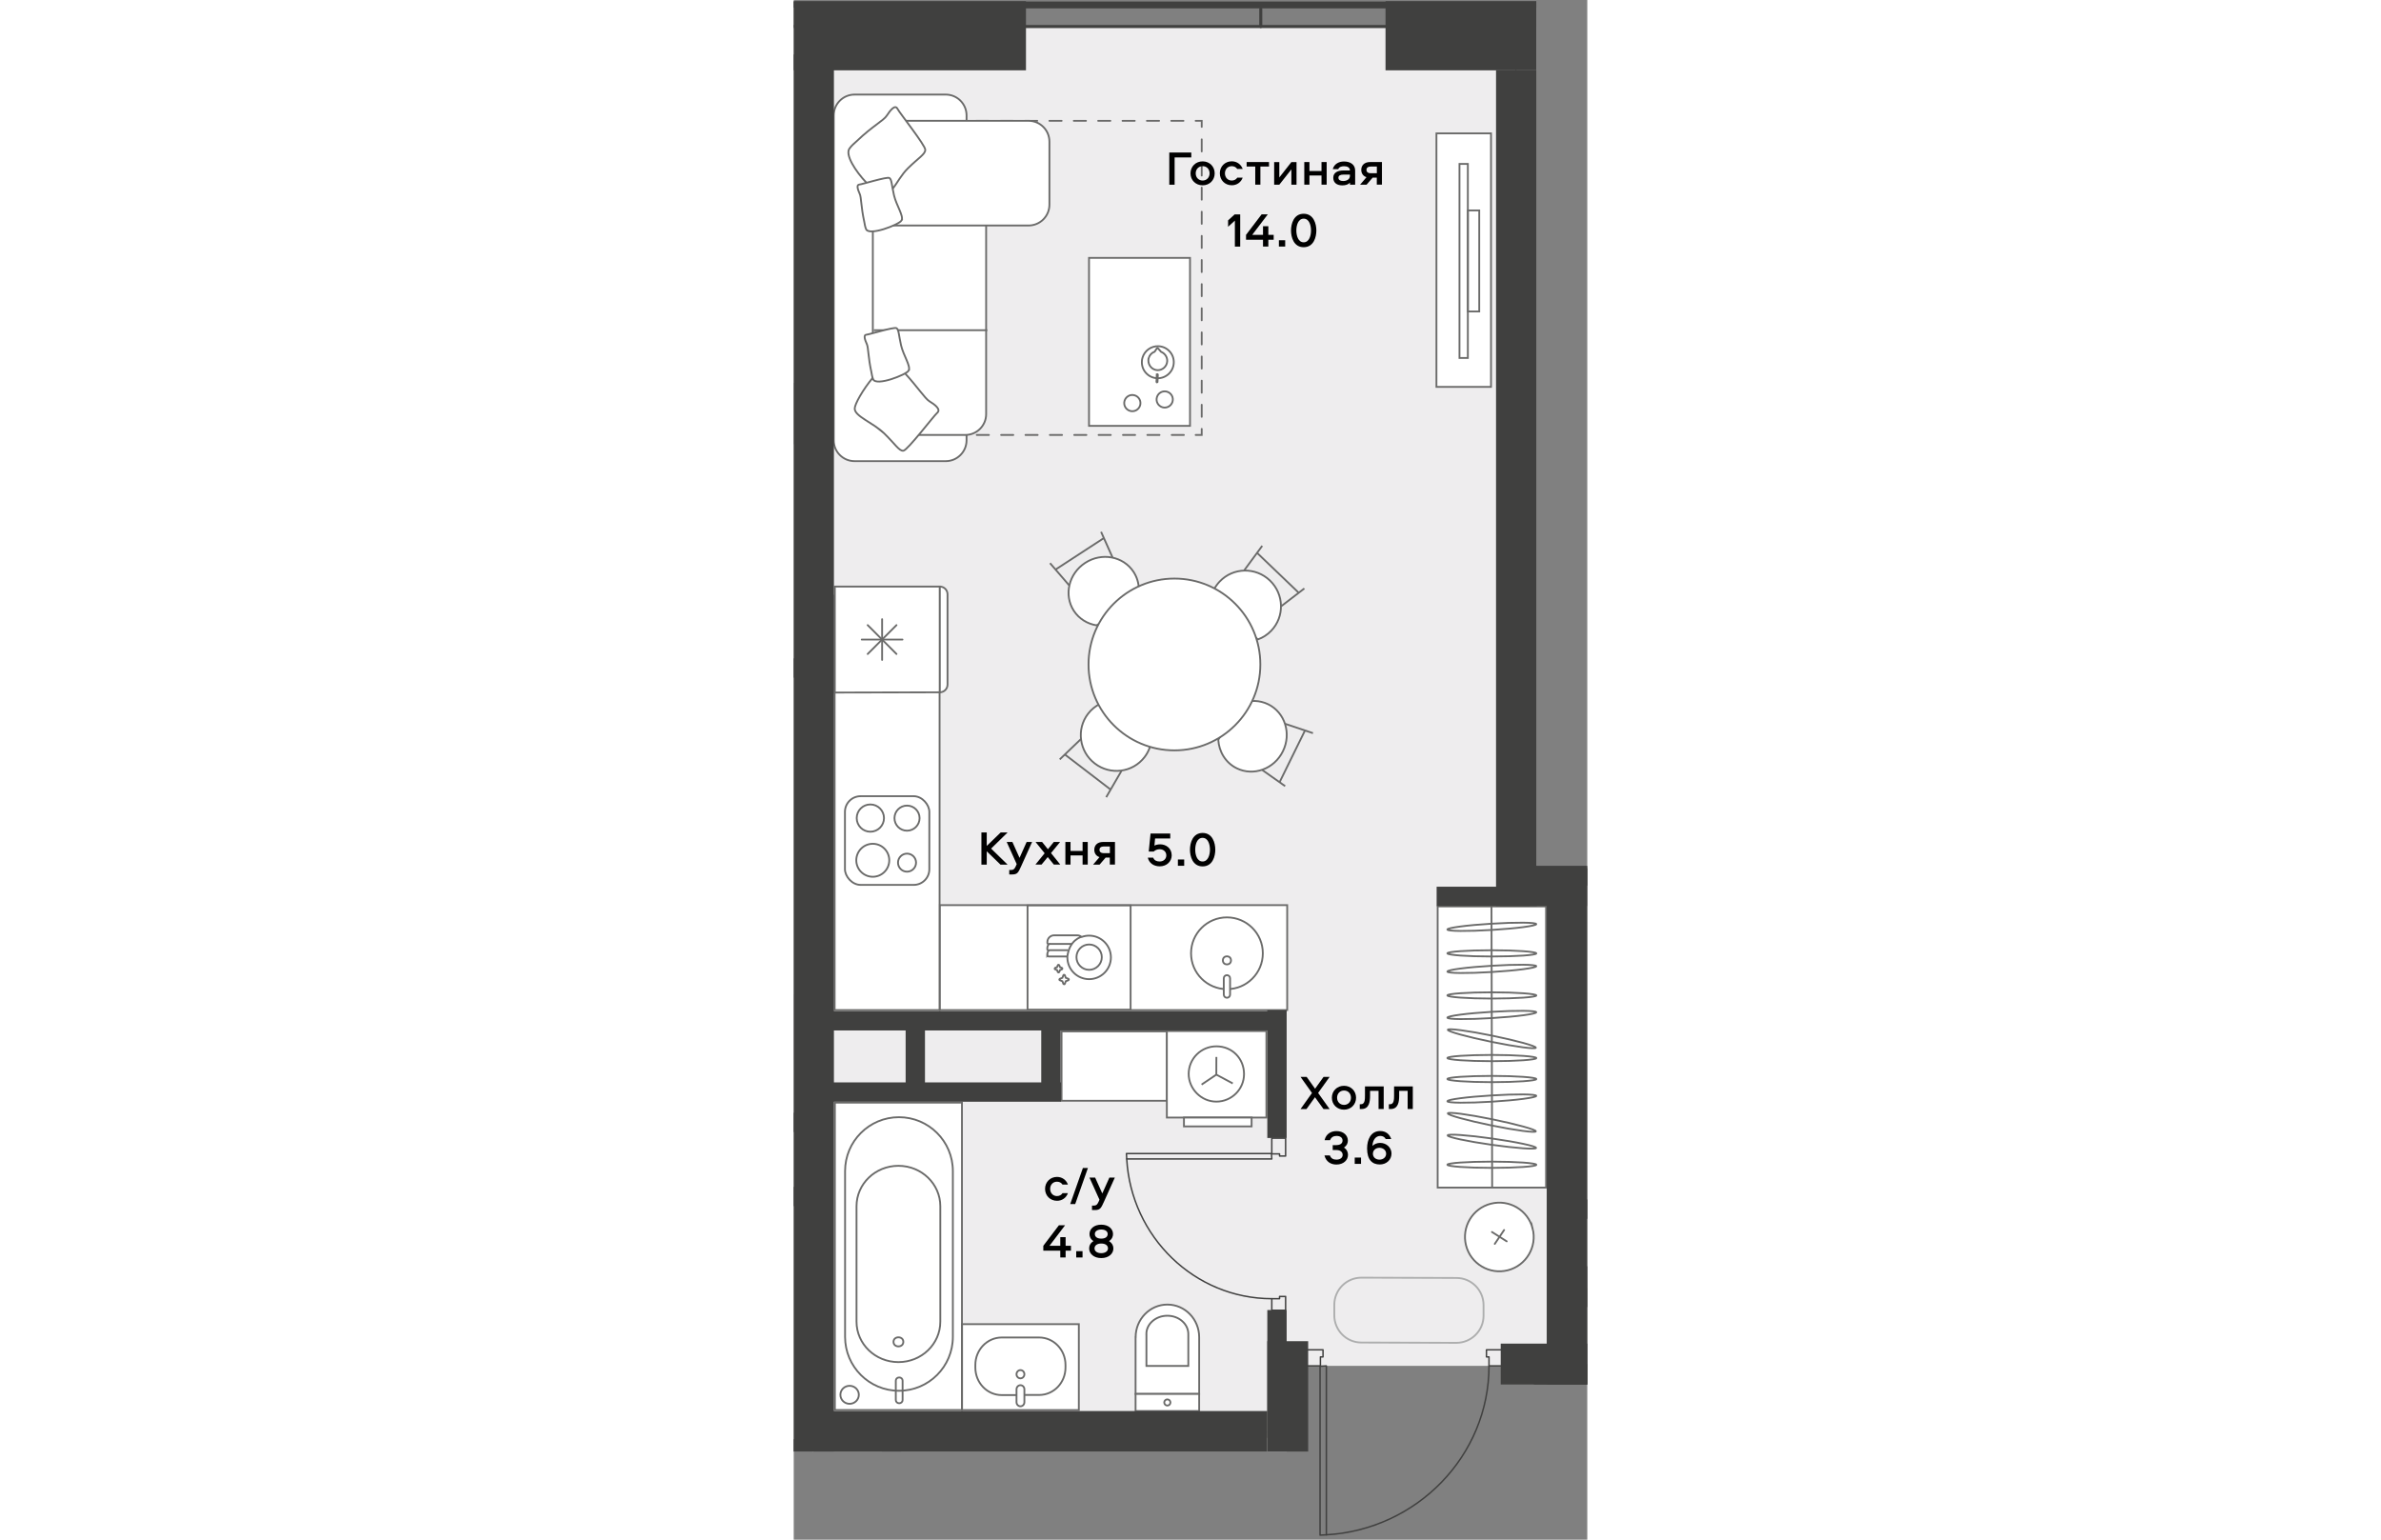 <?xml version="1.0" encoding="UTF-8"?><svg id="_Слой_1" xmlns="http://www.w3.org/2000/svg" xmlns:xlink="http://www.w3.org/1999/xlink" viewBox="0 0 130.9 253.98" width="883" height="571"><rect x="0" y="0" width="130.9" height="253.98" fill="#808080" stroke="none"/><defs><clipPath id="clippath-1"><polygon points="0 0 0 239.44 85.63 239.44 85.63 253.98 130.9 253.98 130.9 142.84 122.49 142.84 122.49 0 0 0" fill="none"/></clipPath><clipPath id="clippath-2"><polygon points="0 0 0 239.44 85.63 239.44 85.63 253.98 130.9 253.98 130.9 142.84 122.49 142.84 122.49 0 0 0" fill="none"/></clipPath><clipPath id="clippath-3"><polygon points="0 0 0 239.44 85.63 239.44 85.63 253.98 130.9 253.98 130.9 142.84 122.49 142.84 122.49 0 0 0" fill="none"/></clipPath><clipPath id="clippath-4"><polygon points="0 0 0 239.44 85.63 239.44 85.63 253.98 130.9 253.98 130.9 142.84 122.49 142.84 122.49 0 0 0" fill="none"/></clipPath><clipPath id="clippath-5"><polygon points="0 0 0 239.44 85.63 239.44 85.63 253.98 130.9 253.98 130.9 142.84 122.49 142.84 122.49 0 0 0" fill="none"/></clipPath><clipPath id="clippath-6"><polygon points="0 0 0 239.44 85.63 239.44 85.63 253.98 130.9 253.98 130.9 142.84 122.49 142.84 122.49 0 0 0" fill="none"/></clipPath><clipPath id="clippath-8"><polygon points="0 0 0 239.44 85.63 239.44 85.63 253.98 130.9 253.98 130.9 142.84 122.49 142.84 122.49 0 0 0" fill="none"/></clipPath><clipPath id="clippath-9"><polygon points="0 0 0 239.44 85.63 239.44 85.63 253.98 130.9 253.98 130.9 142.84 122.49 142.84 122.49 0 0 0" fill="none"/></clipPath><clipPath id="clippath-11"><polygon points="0 0 0 239.44 85.63 239.44 85.63 253.98 130.9 253.98 130.9 142.84 122.49 142.84 122.49 0 0 0" fill="none"/></clipPath><clipPath id="clippath-13"><polygon points="0 0 0 239.44 85.63 239.44 85.63 253.98 130.9 253.98 130.9 142.84 122.49 142.84 122.49 0 0 0" fill="none"/></clipPath><clipPath id="clippath-14"><polygon points="0 0 0 239.44 85.63 239.44 85.63 253.98 130.9 253.98 130.9 142.84 122.49 142.84 122.49 0 0 0" fill="none"/></clipPath><clipPath id="clippath-15"><polygon points="0 0 0 239.44 85.63 239.44 85.63 253.98 130.9 253.98 130.9 142.84 122.49 142.84 122.49 0 0 0" fill="none"/></clipPath><clipPath id="clippath-16"><polygon points="0 0 0 239.44 85.63 239.44 85.63 253.98 130.9 253.98 130.9 142.84 122.49 142.84 122.49 0 0 0" fill="none"/></clipPath><clipPath id="clippath-18"><polygon points="0 0 0 239.44 85.63 239.44 85.63 253.98 130.9 253.98 130.9 142.84 122.49 142.84 122.49 0 0 0" fill="none"/></clipPath></defs><polygon points="0 4.38 0 239.44 81.31 239.44 81.31 236.24 3.26 236.24 3.26 4.38 0 4.38" fill="#eeedee"/><polygon points="119.22 4.38 119.22 147.48 127.15 147.48 127.15 212.52 130.9 212.52 130.9 142.84 122.48 142.84 122.48 4.38 119.22 4.38" fill="#eeedee"/><polygon points="3.63 4.38 3.63 236.24 81.54 236.24 81.54 225.31 127.92 225.31 127.92 146.09 119.04 146.09 119.04 4.38 3.63 4.38" fill="#eeedee"/><polyline points="19.14 70.75 19.14 71.75 20.14 71.75" fill="none" stroke="#6a6a69" stroke-linecap="round" stroke-miterlimit="22.93" stroke-width=".3"/><line x1="22.15" y1="71.75" x2="65.29" y2="71.75" fill="none" stroke="#6a6a69" stroke-dasharray="2.01 2.01" stroke-linecap="round" stroke-miterlimit="22.93" stroke-width=".3"/><polyline points="66.3 71.75 67.3 71.75 67.3 70.75" fill="none" stroke="#6a6a69" stroke-linecap="round" stroke-miterlimit="22.93" stroke-width=".3"/><line x1="67.3" y1="68.76" x2="67.3" y2="21.92" fill="none" stroke="#6a6a69" stroke-dasharray="1.99 1.99" stroke-linecap="round" stroke-miterlimit="22.93" stroke-width=".3"/><polyline points="67.3 20.93 67.3 19.93 66.3 19.93" fill="none" stroke="#6a6a69" stroke-linecap="round" stroke-miterlimit="22.93" stroke-width=".3"/><line x1="64.29" y1="19.93" x2="21.15" y2="19.93" fill="none" stroke="#6a6a69" stroke-dasharray="2.01 2.01" stroke-linecap="round" stroke-miterlimit="22.93" stroke-width=".3"/><polyline points="20.14 19.93 19.14 19.93 19.14 20.93" fill="none" stroke="#6a6a69" stroke-linecap="round" stroke-miterlimit="22.93" stroke-width=".3"/><line x1="19.14" y1="22.92" x2="19.14" y2="69.75" fill="none" stroke="#6a6a69" stroke-dasharray="1.99 1.99" stroke-linecap="round" stroke-miterlimit="22.93" stroke-width=".3"/><path d="M52.6,91.98l-1.9-4.25,1.9,4.25Z" fill="#fff"/><line x1="50.7" y1="87.73" x2="52.6" y2="91.98" fill="none" stroke="#6a6a69" stroke-miterlimit="22.93" stroke-width=".3"/><path d="M45.42,96.54l-3.14-3.64,3.14,3.64Z" fill="#fff"/><line x1="45.42" y1="96.54" x2="42.28" y2="92.9" fill="none" stroke="#6a6a69" stroke-miterlimit="22.93" stroke-width=".3"/><path d="M43.22,93.93l7.91-5.15-7.91,5.15Z" fill="#fff"/><line x1="51.13" y1="88.78" x2="43.22" y2="93.93" fill="none" stroke="#6a6a69" stroke-miterlimit="22.93" stroke-width=".3"/><path d="M80.39,100.02l3.83-2.95-3.83,2.95Z" fill="#fff"/><line x1="84.23" y1="97.07" x2="80.39" y2="100.02" fill="none" stroke="#6a6a69" stroke-miterlimit="22.93" stroke-width=".3"/><path d="M74.32,94.07l2.96-4.03-2.96,4.03Z" fill="#fff"/><line x1="74.32" y1="94.07" x2="77.28" y2="90.04" fill="none" stroke="#6a6a69" stroke-miterlimit="22.93" stroke-width=".3"/><path d="M83.28,97.76l-6.82-6.53,6.82,6.53Z" fill="#fff"/><line x1="83.28" y1="97.76" x2="76.46" y2="91.23" fill="none" stroke="#6a6a69" stroke-miterlimit="22.93" stroke-width=".3"/><g clip-path="url(#clippath-1)"><path d="M76.56,105.48c.81-.29,1.57-.77,2.2-1.43,2.23-2.32,2.14-6.03-.2-8.28-2.34-2.25-6.05-2.19-8.28.14-.72.75-1.19,1.64-1.43,2.58l7.71,6.99Z" fill="#fff"/><path d="M76.56,105.48c.81-.29,1.57-.77,2.2-1.43,2.23-2.32,2.14-6.03-.2-8.28-2.34-2.25-6.05-2.19-8.28.14-.72.75-1.19,1.64-1.43,2.58l7.71,6.99Z" fill="none" stroke="#6a6a69" stroke-miterlimit="22.93" stroke-width=".3"/><path d="M49.93,103.15l6.34-3.21c.91-1.76.91-3.88-.21-5.6-1.69-2.59-5.26-3.26-7.98-1.49-2.72,1.77-3.56,5.3-1.88,7.9.87,1.33,2.23,2.15,3.72,2.4" fill="#fff"/><path d="M49.93,103.15l6.34-3.21c.91-1.76.91-3.88-.21-5.6-1.69-2.59-5.26-3.26-7.98-1.49-2.72,1.77-3.56,5.3-1.88,7.9.87,1.33,2.23,2.15,3.72,2.4Z" fill="none" stroke="#6a6a69" stroke-miterlimit="22.93" stroke-width=".3"/><line x1="81.06" y1="129.68" x2="77.26" y2="127" fill="#fff"/><line x1="81.06" y1="129.68" x2="77.26" y2="127" fill="none" stroke="#6a6a69" stroke-miterlimit="22.93" stroke-width=".3"/><line x1="81.09" y1="119.41" x2="85.65" y2="120.94" fill="#fff"/><line x1="81.09" y1="119.41" x2="85.65" y2="120.94" fill="none" stroke="#6a6a69" stroke-miterlimit="22.93" stroke-width=".3"/><line x1="80.16" y1="129" x2="84.32" y2="120.53" fill="#fff"/><line x1="80.16" y1="129" x2="84.32" y2="120.53" fill="none" stroke="#6a6a69" stroke-miterlimit="22.93" stroke-width=".3"/><line x1="43.88" y1="125.27" x2="47.37" y2="121.92" fill="#fff"/><line x1="43.88" y1="125.27" x2="47.37" y2="121.92" fill="none" stroke="#6a6a69" stroke-miterlimit="22.93" stroke-width=".3"/><line x1="54.06" y1="127.17" x2="51.55" y2="131.5" fill="#fff"/><line x1="54.06" y1="127.17" x2="51.55" y2="131.5" fill="none" stroke="#6a6a69" stroke-miterlimit="22.93" stroke-width=".3"/><line x1="44.75" y1="124.48" x2="52.24" y2="130.22" fill="#fff"/><line x1="44.75" y1="124.48" x2="52.24" y2="130.22" fill="none" stroke="#6a6a69" stroke-miterlimit="22.93" stroke-width=".3"/><path d="M50.58,116.08c-.77.38-1.47.93-2.03,1.66-1.96,2.55-1.46,6.23,1.11,8.2,2.57,1.98,6.25,1.51,8.21-1.05.63-.82,1-1.76,1.14-2.72l-8.43-6.1Z" fill="#fff"/><path d="M50.58,116.08c-.77.38-1.47.93-2.03,1.66-1.96,2.55-1.46,6.23,1.11,8.2,2.57,1.98,6.25,1.51,8.21-1.05.63-.82,1-1.76,1.14-2.72l-8.43-6.1Z" fill="none" stroke="#6a6a69" stroke-miterlimit="22.93" stroke-width=".3"/><path d="M73.84,116.03l-3.81,6c.12,1.97,1.21,3.8,3.04,4.7,2.77,1.37,6.19.12,7.62-2.8,1.44-2.91.35-6.38-2.42-7.75-1.43-.7-3.02-.71-4.43-.16" fill="#fff"/><path d="M73.84,116.03l-3.81,6c.12,1.97,1.21,3.8,3.04,4.7,2.77,1.37,6.19.12,7.62-2.8,1.44-2.91.35-6.38-2.42-7.75-1.43-.7-3.02-.71-4.43-.16Z" fill="none" stroke="#6a6a69" stroke-miterlimit="22.93" stroke-width=".3"/><path d="M76.97,109.61c0,7.83-6.35,14.17-14.17,14.17s-14.17-6.35-14.17-14.17,6.35-14.17,14.17-14.17,14.17,6.35,14.17,14.17" fill="#fff"/><circle cx="62.8" cy="109.61" r="14.17" fill="none" stroke="#6a6a69" stroke-miterlimit="22.93" stroke-width=".3"/><path d="M6.6,19.04v53.59c0,1.9,1.54,3.44,3.44,3.44h15.03c1.9,0,3.44-1.54,3.44-3.44V19.04c0-1.9-1.54-3.44-3.44-3.44h-15.03c-1.9,0-3.44,1.54-3.44,3.44" fill="#fff"/><path d="M10.04,15.6h15.03c1.9,0,3.44,1.54,3.44,3.44v53.59c0,1.9-1.54,3.44-3.44,3.44h-15.03c-1.9,0-3.44-1.54-3.44-3.44V19.04c0-1.9,1.54-3.44,3.44-3.44Z" fill="none" stroke="#6a6a69" stroke-miterlimit="22.93" stroke-width=".3"/><path d="M13.05,23.36v44.94c0,1.9,1.54,3.44,3.44,3.44h11.81c1.9,0,3.44-1.54,3.44-3.44V23.36c0-1.9-1.54-3.44-3.44-3.44h-11.81c-1.9,0-3.44,1.54-3.44,3.44" fill="#fff"/><path d="M16.49,19.93h11.81c1.9,0,3.44,1.54,3.44,3.44v44.94c0,1.9-1.54,3.44-3.44,3.44h-11.81c-1.9,0-3.44-1.54-3.44-3.44V23.37c0-1.9,1.54-3.44,3.44-3.44Z" fill="none" stroke="#6a6a69" stroke-miterlimit="22.93" stroke-width=".3"/><path d="M13.05,23.36v10.4c0,1.9,1.54,3.44,3.44,3.44h22.25c1.9,0,3.44-1.54,3.44-3.44v-10.4c0-1.9-1.54-3.44-3.44-3.44h-22.25c-1.9,0-3.44,1.54-3.44,3.44" fill="#fff"/><path d="M16.49,19.93h22.25c1.9,0,3.44,1.54,3.44,3.44v10.39c0,1.9-1.54,3.44-3.44,3.44h-22.25c-1.9,0-3.44-1.54-3.44-3.44v-10.4c0-1.9,1.54-3.44,3.44-3.44Z" fill="none" stroke="#6a6a69" stroke-miterlimit="22.93" stroke-width=".3"/><polygon points="31.93 54.47 31.93 54.47 13.21 54.47 31.93 54.47" fill="none" stroke="#6a6a69" stroke-miterlimit="22.93" stroke-width=".3"/><path d="M13.06,62.29c-1.66,1.99-3,4.37-3,5.11,0,1.29,3.03,2.32,4.84,4.07,1.81,1.75,2.5,2.97,3.19,2.88.7-.09,5.04-5.79,5.57-6.24.69-.59-.4-1.38-1.28-1.92-.72-.44-2.05-2.47-4.02-4.6" fill="#fff"/><path d="M13.06,62.29c-1.66,1.99-3,4.37-3,5.11,0,1.29,3.03,2.32,4.84,4.07,1.81,1.75,2.5,2.97,3.19,2.88.7-.09,5.04-5.79,5.57-6.24.69-.59-.4-1.38-1.28-1.92-.72-.44-2.05-2.47-4.02-4.6" fill="none" stroke="#6a6a69" stroke-miterlimit="22.93" stroke-width=".3"/><path d="M16.32,31.13c.81-1.01,1.4-2.27,2.53-3.38,1.72-1.7,2.84-2.28,2.85-3.04.01-.75-4.26-6.11-4.57-6.74-.41-.82-1.22.25-1.79,1.12-.53.81-2.35,1.71-4.9,4.15-.43.41-.86.72-1.25,1.27-.72,1.02.93,3.65,2.81,5.64" fill="#fff"/><path d="M16.32,31.13c.81-1.01,1.4-2.27,2.53-3.38,1.72-1.7,2.84-2.28,2.85-3.04.01-.75-4.26-6.11-4.57-6.74-.41-.82-1.22.25-1.79,1.12-.53.81-2.35,1.71-4.9,4.15-.43.41-.86.72-1.25,1.27-.72,1.02.93,3.65,2.81,5.64" fill="none" stroke="#6a6a69" stroke-miterlimit="22.93" stroke-width=".3"/><path d="M18.95,61.14c.42-.69-.85-2.48-1.24-4.16-.39-1.68-.36-2.61-.76-2.85-.4-.23-4.52,1.06-4.95,1.08-.56.03-.23.9.06,1.55.27.6.2,2.1.74,4.57.09.42.12.8.3,1.23.49,1.2,5.44-.73,5.86-1.42" fill="#fff"/><path d="M18.95,61.14c.42-.69-.85-2.48-1.24-4.16-.39-1.68-.36-2.61-.76-2.85-.4-.23-4.52,1.06-4.95,1.08-.56.03-.23.9.06,1.55.27.6.2,2.1.74,4.57.09.42.12.8.3,1.23.49,1.2,5.44-.73,5.86-1.42Z" fill="none" stroke="#6a6a69" stroke-miterlimit="22.93" stroke-width=".3"/><path d="M17.78,36.37c.42-.69-.85-2.48-1.24-4.16-.39-1.68-.36-2.61-.76-2.85s-4.52,1.06-4.95,1.08c-.55.03-.23.9.06,1.55.27.6.2,2.1.74,4.57.09.42.12.8.3,1.23.49,1.2,5.44-.73,5.86-1.42" fill="#fff"/><path d="M17.78,36.37c.42-.69-.85-2.48-1.24-4.16-.39-1.68-.36-2.61-.76-2.85s-4.52,1.06-4.95,1.08c-.55.03-.23.9.06,1.55.27.6.2,2.1.74,4.57.09.42.12.8.3,1.23.49,1.2,5.44-.73,5.86-1.42Z" fill="none" stroke="#6a6a69" stroke-miterlimit="22.93" stroke-width=".3"/></g><rect x="48.71" y="42.54" width="16.65" height="27.71" fill="#fff"/><rect x="48.71" y="42.54" width="16.66" height="27.71" fill="none" stroke="#6a6a69" stroke-miterlimit="22.93" stroke-width=".3"/><g clip-path="url(#clippath-2)"><path d="M59.91,65.52c.21-.71.95-1.12,1.66-.91.71.21,1.12.95.91,1.66-.21.71-.95,1.12-1.66.91-.71-.21-1.12-.95-.91-1.66Z" fill="none" stroke="#6a6a69" stroke-miterlimit="22.93" stroke-width=".3"/><path d="M54.57,66.12c.21-.71.95-1.12,1.66-.91.71.21,1.12.95.91,1.66-.21.71-.95,1.12-1.66.91-.71-.21-1.12-.95-.91-1.66Z" fill="none" stroke="#6a6a69" stroke-miterlimit="22.93" stroke-width=".3"/><path d="M57.53,59.01c.33-1.14,1.41-1.95,2.64-1.9.7.03,1.35.33,1.83.85.48.52.72,1.19.69,1.9-.06,1.45-1.29,2.59-2.74,2.53-.7-.03-1.35-.33-1.83-.85-.48-.52-.72-1.19-.69-1.9,0-.22.04-.43.1-.63Z" fill="none" stroke="#6a6a69" stroke-miterlimit="22.93" stroke-width=".3"/><path d="M58.56,59.04c.14-.47.5-.85.98-1.03l.39-.59s.03-.03.06-.03c.02,0,.05,0,.06.03l.55.62c.62.24,1.04.87,1.01,1.53-.04.86-.77,1.53-1.63,1.49-.85-.04-1.51-.78-1.48-1.66,0-.12.03-.24.06-.36ZM60.56,58.09h0s0,0,0,0Z" fill="none" stroke="#6a6a69" stroke-miterlimit="22.93" stroke-width=".3"/></g><path d="M59.98,61.79l-.05,1.21.05-1.21Z" fill="none" stroke="#6a6a69" stroke-miterlimit="22.93" stroke-width=".3"/><g clip-path="url(#clippath-3)"><path d="M59.9,61.77s.04-.06.08-.06c.05,0,.08.04.08.09l-.05,1.21s-.04.08-.09.08c-.05,0-.08-.04-.08-.09l.05-1.21s0-.01,0-.02Z" fill="none" stroke="#6a6a69" stroke-miterlimit="22.93" stroke-width=".3"/></g><rect x="61.55" y="170.08" width="16.42" height="14.27" fill="#fff"/><rect x="61.55" y="170.08" width="16.42" height="14.27" fill="none" stroke="#6a6a69" stroke-miterlimit="22.93" stroke-width=".3"/><rect x="64.37" y="184.35" width="11.16" height="1.46" fill="#fff"/><rect x="64.37" y="184.35" width="11.16" height="1.46" fill="none" stroke="#6a6a69" stroke-miterlimit="22.93" stroke-width=".3"/><g clip-path="url(#clippath-4)"><path d="M74.28,177.17c0-2.53-1.93-4.57-4.56-4.57-2.52,0-4.57,2.03-4.57,4.55,0,2.43,2.03,4.57,4.56,4.57,2.52,0,4.57-2.03,4.57-4.55Z" fill="none" stroke="#6a6a69" stroke-miterlimit="22.93" stroke-width=".3"/></g><polyline points="72.42 178.72 69.71 177.27 67.28 178.91" fill="none" stroke="#6a6a69" stroke-miterlimit="22.93" stroke-width=".3"/><line x1="69.72" y1="174.35" x2="69.71" y2="177.27" fill="none" stroke="#6a6a69" stroke-miterlimit="22.93" stroke-width=".3"/><g clip-path="url(#clippath-5)"><path d="M113.79,215.3v1.75c-.01,2.47-2.02,4.46-4.49,4.46l-15.67-.05c-2.47,0-4.46-2.02-4.46-4.49v-1.75c.01-2.47,2.02-4.47,4.49-4.46l15.67.05c2.47,0,4.46,2.02,4.46,4.49Z" fill="none" stroke="#adaeae" stroke-miterlimit="22.93" stroke-width=".3"/></g><rect x="6.79" y="181.89" width="20.96" height="50.7" fill="#fff"/><rect x="6.79" y="181.89" width="20.96" height="50.7" fill="none" stroke="#6a6a69" stroke-miterlimit="22.93" stroke-width=".3"/><g clip-path="url(#clippath-6)"><path d="M9.22,228.6c.84,0,1.52.67,1.52,1.48s-.68,1.49-1.52,1.49-1.52-.66-1.52-1.49.68-1.48,1.52-1.48Z" fill="none" stroke="#6a6a69" stroke-miterlimit="22.93" stroke-width=".3"/><path d="M17.36,184.29h0c4.91,0,8.89,3.98,8.89,8.89v27.35c0,4.91-3.98,8.89-8.89,8.89s-8.89-3.98-8.89-8.89v-27.35c0-4.91,3.98-8.89,8.89-8.89Z" fill="none" stroke="#6a6a69" stroke-miterlimit="22.93" stroke-width=".3"/><path d="M17.27,192.31h0c3.82,0,6.91,2.99,6.91,6.67v19.04c0,3.69-3.09,6.67-6.91,6.67s-6.91-2.99-6.91-6.67v-19.04c0-3.69,3.09-6.67,6.91-6.67Z" fill="none" stroke="#6a6a69" stroke-miterlimit="22.93" stroke-width=".3"/><ellipse cx="17.27" cy="221.35" rx=".81" ry=".75" fill="none" stroke="#6a6a69" stroke-miterlimit="22.93" stroke-width=".3"/><path d="M17.96,227.74v3.22c0,.29-.25.52-.56.52s-.56-.23-.56-.52v-3.22c0-.29.25-.52.56-.52s.56.23.56.52Z" fill="none" stroke="#6a6a69" stroke-miterlimit="22.93" stroke-width=".3"/><rect x="-2.95" y="164.19" width="2.82" height="10.49" fill="none" stroke="#6a6a69" stroke-miterlimit="22.93" stroke-width=".3"/><path d="M56.39,220.58v9.36h10.49v-9.36c0-2.97-2.35-5.38-5.24-5.38s-5.24,2.41-5.24,5.38" fill="#fff"/><path d="M56.39,220.58v9.36h10.49v-9.36c0-2.97-2.35-5.38-5.24-5.38s-5.24,2.41-5.24,5.38Z" fill="none" stroke="#6a6a69" stroke-miterlimit="22.93" stroke-width=".3"/><path d="M58.18,220.06v5.26h6.91v-5.26c0-1.67-1.55-3.02-3.46-3.02s-3.46,1.35-3.46,3.02Z" fill="none" stroke="#6a6a69" stroke-miterlimit="22.93" stroke-width=".3"/><rect x="56.39" y="229.94" width="10.49" height="2.82" fill="#fff"/><rect x="56.39" y="229.94" width="10.49" height="2.82" fill="none" stroke="#6a6a69" stroke-miterlimit="22.93" stroke-width=".3"/><path d="M61.12,231.35c0-.28.23-.51.51-.51s.51.23.51.51-.23.51-.51.51-.51-.23-.51-.51" fill="#fff"/><path d="M61.12,231.35c0-.28.23-.51.51-.51s.51.23.51.51-.23.51-.51.51-.51-.23-.51-.51Z" fill="none" stroke="#6a6a69" stroke-miterlimit="22.93" stroke-width=".3"/></g><rect x="44.17" y="170.14" width="17.35" height="11.44" fill="#fff"/><rect x="44.18" y="170.14" width="17.35" height="11.44" fill="none" stroke="#6a6a69" stroke-miterlimit="22.93" stroke-width=".3"/><rect x="6.76" y="98.26" width="17.31" height="68.36" fill="#fff"/><rect x="6.75" y="98.26" width="17.31" height="68.36" fill="none" stroke="#6a6a69" stroke-miterlimit="22.93" stroke-width=".3"/><rect x="24.11" y="149.31" width="57.29" height="17.31" fill="#fff"/><rect x="24.11" y="149.31" width="57.29" height="17.31" fill="none" stroke="#6a6a69" stroke-miterlimit="22.93" stroke-width=".3"/><rect x="38.57" y="149.36" width="17" height="17.19" fill="#fff"/><rect x="38.57" y="149.36" width="17" height="17.19" fill="none" stroke="#6a6a69" stroke-miterlimit="22.93" stroke-width=".3"/><g clip-path="url(#clippath-8)"><path d="M41.85,157.57c0,.11.09.21.2.21h3.09s0,.1,0,.15c0,1.98,1.61,3.59,3.59,3.59s3.59-1.61,3.59-3.59-1.61-3.59-3.59-3.59c-.43,0-.85.08-1.24.22-.2-.18-.46-.27-.73-.27h-3.81c-.61,0-1.11.5-1.11,1.11v.13c0,.11.09.21.2.21h.04c-.15.19-.25.43-.25.7v.13c0,.11.09.21.2.21h.04c-.15.19-.25.43-.25.7v.13ZM50.82,157.89c0,1.15-.94,2.09-2.09,2.09s-2.09-.94-2.09-2.09.94-2.09,2.09-2.09,2.09.94,2.09,2.09M47.49,154.54s-1.99.42-2.35,3.23" fill="#fff"/><path d="M41.85,157.57c0,.11.09.21.2.21h3.09s0,.1,0,.15c0,1.98,1.61,3.59,3.59,3.59s3.59-1.61,3.59-3.59-1.61-3.59-3.59-3.59c-.43,0-.85.08-1.24.22-.2-.18-.46-.27-.73-.27h-3.81c-.61,0-1.11.5-1.11,1.11v.13c0,.11.09.21.2.21h.04c-.15.19-.25.43-.25.7v.13c0,.11.09.21.2.21h.04c-.15.19-.25.43-.25.7v.13ZM50.82,157.89c0,1.15-.94,2.09-2.09,2.09s-2.09-.94-2.09-2.09.94-2.09,2.09-2.09,2.09.94,2.09,2.09ZM47.49,154.54s-1.99.42-2.35,3.23" fill="none" stroke="#6a6a69" stroke-miterlimit="22.93" stroke-width=".3"/><path d="M45.31,161.46l-.43-.16-.16-.43s-.06-.08-.12-.08-.1.03-.12.08l-.16.43-.43.16s-.08.06-.08.12.03.1.08.12l.43.16.16.43s.06.08.12.08.1-.03.12-.08l.16-.43.43-.16s.08-.06.08-.12-.03-.1-.08-.12" fill="#fff"/><path d="M45.31,161.46l-.43-.16-.16-.43s-.06-.08-.12-.08-.1.03-.12.08l-.16.43-.43.16s-.08.06-.08.12.03.1.08.12l.43.16.16.43s.06.08.12.08.1-.03.12-.08l.16-.43.43-.16s.08-.06.08-.12-.03-.1-.08-.12Z" fill="none" stroke="#6a6a69" stroke-miterlimit="22.93" stroke-width=".3"/><path d="M43.68,160.42c.05,0,.1-.03.12-.08l.12-.32.32-.12s.08-.06.08-.12-.03-.1-.08-.12l-.32-.12-.12-.32s-.07-.08-.12-.08-.1.03-.12.08l-.12.32-.32.12s-.08.06-.08.12.03.1.08.12l.32.12.12.32s.06.08.12.08" fill="#fff"/><path d="M43.68,160.42c.05,0,.1-.03.12-.08l.12-.32.32-.12s.08-.06.08-.12-.03-.1-.08-.12l-.32-.12-.12-.32s-.07-.08-.12-.08-.1.03-.12.08l-.12.32-.32.12s-.08.06-.08.12.03.1.08.12l.32.12.12.32s.06.08.12.08Z" fill="none" stroke="#6a6a69" stroke-miterlimit="22.93" stroke-width=".3"/><line x1="42.09" y1="156.74" x2="45.26" y2="156.74" fill="none" stroke="#6a6a69" stroke-miterlimit="22.93" stroke-width=".3"/><line x1="42.09" y1="155.71" x2="45.94" y2="155.71" fill="none" stroke="#6a6a69" stroke-miterlimit="22.93" stroke-width=".3"/></g><polygon points="6.78 96.76 6.78 114.24 24.1 114.2 24.1 96.76 6.78 96.76" fill="#fff"/><polygon points="24.1 114.2 24.1 96.76 6.78 96.76 6.78 114.24 24.1 114.2" fill="none" stroke="#6a6a69" stroke-linecap="round" stroke-miterlimit="22.93" stroke-width=".3"/><g clip-path="url(#clippath-9)"><path d="M25.37,112.93v-14.9c0-.7-.57-1.27-1.27-1.27h0v17.44h0c.7,0,1.27-.57,1.27-1.27" fill="#fff"/><path d="M25.37,112.93v-14.9c0-.7-.57-1.27-1.27-1.27h0v17.44h0c.7,0,1.27-.57,1.27-1.27Z" fill="none" stroke="#6a6a69" stroke-linecap="round" stroke-miterlimit="22.93" stroke-width=".3"/><line x1="11.22" y1="105.5" x2="17.94" y2="105.5" fill="none" stroke="#6a6a69" stroke-linecap="round" stroke-miterlimit="22.93" stroke-width=".3"/><line x1="14.58" y1="102.14" x2="14.58" y2="108.86" fill="none" stroke="#6a6a69" stroke-linecap="round" stroke-miterlimit="22.93" stroke-width=".3"/><line x1="16.95" y1="103.12" x2="12.2" y2="107.88" fill="none" stroke="#6a6a69" stroke-linecap="round" stroke-miterlimit="22.93" stroke-width=".3"/><line x1="16.95" y1="107.88" x2="12.2" y2="103.12" fill="none" stroke="#6a6a69" stroke-linecap="round" stroke-miterlimit="22.93" stroke-width=".3"/><path d="M65.54,157.25c0-3.27,2.65-5.92,5.92-5.92s5.92,2.65,5.92,5.92-2.65,5.92-5.92,5.92-5.92-2.65-5.92-5.92" fill="#fff"/><path d="M65.54,157.25c0-3.27,2.65-5.92,5.92-5.92s5.92,2.65,5.92,5.92-2.65,5.92-5.92,5.92-5.92-2.65-5.92-5.92Z" fill="none" stroke="#6a6a69" stroke-miterlimit="22.93" stroke-width=".3"/><path d="M71.46,160.86h0c.29,0,.52.23.52.52v2.69c0,.29-.23.52-.52.52s-.52-.23-.52-.52v-2.69c0-.29.23-.52.52-.52" fill="#fff"/><path d="M71.46,160.86h0c.29,0,.52.23.52.52v2.69c0,.29-.23.52-.52.52s-.52-.23-.52-.52v-2.69c0-.29.23-.52.52-.52Z" fill="none" stroke="#6a6a69" stroke-miterlimit="22.93" stroke-width=".3"/><path d="M70.79,158.42c0-.37.3-.67.67-.67s.67.3.67.67-.3.67-.67.67-.67-.3-.67-.67" fill="#fff"/><circle cx="71.46" cy="158.42" r=".67" fill="none" stroke="#6a6a69" stroke-miterlimit="22.93" stroke-width=".3"/><path d="M11.04,131.34h8.75c1.43,0,2.58,1.16,2.58,2.58v9.46c0,1.43-1.16,2.58-2.58,2.58h-8.75c-1.43,0-2.58-1.16-2.58-2.58v-9.46c0-1.43,1.16-2.58,2.58-2.58" fill="#fff"/><rect x="8.45" y="131.34" width="13.92" height="14.63" rx="2.58" ry="2.58" fill="none" stroke="#6a6a69" stroke-miterlimit="22.93" stroke-width=".3"/><path d="M13.04,139.19c1.5,0,2.72,1.22,2.72,2.72s-1.22,2.72-2.72,2.72-2.72-1.22-2.72-2.72,1.22-2.72,2.72-2.72" fill="#fff"/><path d="M13.04,139.19c1.5,0,2.72,1.22,2.72,2.72s-1.22,2.72-2.72,2.72-2.72-1.22-2.72-2.72,1.22-2.72,2.72-2.72Z" fill="none" stroke="#6a6a69" stroke-miterlimit="22.93" stroke-width=".3"/><path d="M12.64,132.7c1.24,0,2.25,1.01,2.25,2.25s-1.01,2.25-2.25,2.25-2.25-1.01-2.25-2.25,1.01-2.25,2.25-2.25" fill="#fff"/><path d="M12.64,132.7c1.24,0,2.25,1.01,2.25,2.25s-1.01,2.25-2.25,2.25-2.25-1.01-2.25-2.25,1.01-2.25,2.25-2.25Z" fill="none" stroke="#6a6a69" stroke-miterlimit="22.93" stroke-width=".3"/><path d="M18.69,140.81c.82,0,1.49.67,1.49,1.49s-.67,1.49-1.49,1.49-1.49-.67-1.49-1.49.67-1.49,1.49-1.49" fill="#fff"/><path d="M18.69,140.81c.82,0,1.49.67,1.49,1.49s-.67,1.49-1.49,1.49-1.49-.67-1.49-1.49.67-1.49,1.49-1.49Z" fill="none" stroke="#6a6a69" stroke-miterlimit="22.93" stroke-width=".3"/><path d="M18.69,132.89c1.15,0,2.07.93,2.07,2.07s-.93,2.07-2.07,2.07-2.07-.93-2.07-2.07.93-2.07,2.07-2.07" fill="#fff"/><circle cx="18.69" cy="134.96" r="2.07" fill="none" stroke="#6a6a69" stroke-miterlimit="22.93" stroke-width=".3"/><rect x="122.71" y="86.06" width="17.31" height="56.5" fill="#fff"/><rect x="122.71" y="86.06" width="17.31" height="56.5" fill="none" stroke="#6a6a69" stroke-miterlimit="22.93" stroke-width=".3"/><polygon points="140.05 103.15 140.05 85.71 122.74 85.71 122.74 103.19 140.05 103.15" fill="#fff"/><polygon points="140.05 103.15 140.05 85.71 122.74 85.71 122.74 103.19 140.05 103.15" fill="none" stroke="#6a6a69" stroke-linecap="round" stroke-miterlimit="22.93" stroke-width=".3"/><line x1="127.17" y1="94.45" x2="133.89" y2="94.45" fill="none" stroke="#6a6a69" stroke-linecap="round" stroke-miterlimit="22.93" stroke-width=".3"/><line x1="130.53" y1="91.09" x2="130.53" y2="97.81" fill="none" stroke="#6a6a69" stroke-linecap="round" stroke-miterlimit="22.93" stroke-width=".3"/><line x1="132.91" y1="92.08" x2="128.15" y2="96.83" fill="none" stroke="#6a6a69" stroke-linecap="round" stroke-miterlimit="22.93" stroke-width=".3"/><line x1="132.91" y1="96.83" x2="128.15" y2="92.08" fill="none" stroke="#6a6a69" stroke-linecap="round" stroke-miterlimit="22.93" stroke-width=".3"/><path d="M126.99,108.78h8.75c1.43,0,2.58,1.16,2.58,2.58v9.46c0,1.43-1.16,2.58-2.58,2.58h-8.75c-1.43,0-2.58-1.16-2.58-2.58v-9.46c0-1.43,1.16-2.58,2.58-2.58" fill="#fff"/><rect x="124.4" y="108.78" width="13.92" height="14.63" rx="2.58" ry="2.58" fill="none" stroke="#6a6a69" stroke-miterlimit="22.93" stroke-width=".3"/><path d="M128.99,116.62c1.5,0,2.72,1.22,2.72,2.72s-1.22,2.72-2.72,2.72-2.72-1.22-2.72-2.72,1.22-2.72,2.72-2.72" fill="#fff"/><path d="M128.99,116.62c1.5,0,2.72,1.22,2.72,2.72s-1.22,2.72-2.72,2.72-2.72-1.22-2.72-2.72,1.22-2.72,2.72-2.72Z" fill="none" stroke="#6a6a69" stroke-miterlimit="22.93" stroke-width=".3"/><path d="M128.59,110.14c1.24,0,2.25,1.01,2.25,2.26s-1.01,2.25-2.25,2.25-2.25-1.01-2.25-2.25,1.01-2.26,2.25-2.26" fill="#fff"/><circle cx="128.59" cy="112.39" r="2.25" fill="none" stroke="#6a6a69" stroke-miterlimit="22.93" stroke-width=".3"/><rect x="106.02" y="22" width="9" height="41.82" fill="#fff"/><rect x="106.02" y="22" width="9" height="41.82" fill="none" stroke="#6a6a69" stroke-miterlimit="22.93" stroke-width=".3"/><rect x="109.82" y="27.04" width="1.38" height="32.01" fill="none" stroke="#6a6a69" stroke-miterlimit="22.93" stroke-width=".3"/><rect x="111.21" y="34.71" width="1.87" height="16.67" fill="none" stroke="#6a6a69" stroke-miterlimit="22.93" stroke-width=".3"/><path d="M122.69,19.04v53.59c0,1.9,1.54,3.44,3.44,3.44h15.03c1.9,0,3.44-1.54,3.44-3.44V19.04c0-1.9-1.54-3.44-3.44-3.44h-15.03c-1.9,0-3.44,1.54-3.44,3.44" fill="#fff"/><path d="M126.13,15.6h15.03c1.9,0,3.44,1.54,3.44,3.44v53.59c0,1.9-1.54,3.44-3.44,3.44h-15.03c-1.9,0-3.44-1.54-3.44-3.44V19.04c0-1.9,1.54-3.44,3.44-3.44Z" fill="none" stroke="#6a6a69" stroke-miterlimit="22.93" stroke-width=".3"/><path d="M129.14,23.36v44.94c0,1.9,1.54,3.44,3.44,3.44h11.81c1.9,0,3.44-1.54,3.44-3.44V23.36c0-1.9-1.54-3.44-3.44-3.44h-11.81c-1.9,0-3.44,1.54-3.44,3.44" fill="#fff"/><path d="M132.58,19.93h11.81c1.9,0,3.44,1.54,3.44,3.44v44.94c0,1.9-1.54,3.44-3.44,3.44h-11.81c-1.9,0-3.44-1.54-3.44-3.44V23.36c0-1.9,1.54-3.44,3.44-3.44Z" fill="none" stroke="#6a6a69" stroke-miterlimit="22.93" stroke-width=".3"/><path d="M129.14,23.36v10.4c0,1.9,1.54,3.44,3.44,3.44h22.25c1.9,0,3.44-1.54,3.44-3.44v-10.4c0-1.9-1.54-3.44-3.44-3.44h-22.25c-1.9,0-3.44,1.54-3.44,3.44" fill="#fff"/><rect x="129.14" y="19.93" width="29.13" height="17.27" rx="3.44" ry="3.44" fill="none" stroke="#6a6a69" stroke-miterlimit="22.93" stroke-width=".3"/><polygon points="148.02 54.47 148.02 54.47 129.29 54.47 148.02 54.47" fill="none" stroke="#6a6a69" stroke-miterlimit="22.93" stroke-width=".3"/><path d="M129.15,62.29c-1.67,1.99-3,4.37-3,5.11,0,1.29,3.03,2.32,4.84,4.07,1.81,1.75,2.5,2.97,3.2,2.88.7-.09,5.04-5.79,5.57-6.24.69-.59-.4-1.38-1.28-1.92-.72-.44-2.05-2.47-4.02-4.6" fill="#fff"/><path d="M129.15,62.29c-1.67,1.99-3,4.37-3,5.11,0,1.29,3.03,2.32,4.84,4.07,1.81,1.75,2.5,2.97,3.2,2.88.7-.09,5.04-5.79,5.57-6.24.69-.59-.4-1.38-1.28-1.92-.72-.44-2.05-2.47-4.02-4.6" fill="none" stroke="#6a6a69" stroke-miterlimit="22.93" stroke-width=".3"/><path d="M132.41,31.13c.81-1.01,1.4-2.27,2.53-3.38,1.72-1.7,2.84-2.28,2.85-3.04.01-.75-4.26-6.11-4.57-6.74-.41-.82-1.22.25-1.79,1.12-.53.81-2.35,1.71-4.9,4.15-.43.41-.86.72-1.25,1.27-.72,1.02.93,3.65,2.81,5.64" fill="#fff"/><path d="M132.41,31.13c.81-1.01,1.4-2.27,2.53-3.38,1.72-1.7,2.84-2.28,2.85-3.04.01-.75-4.26-6.11-4.57-6.74-.41-.82-1.22.25-1.79,1.12-.53.81-2.35,1.71-4.9,4.15-.43.41-.86.72-1.25,1.27-.72,1.02.93,3.65,2.81,5.64" fill="none" stroke="#6a6a69" stroke-miterlimit="22.93" stroke-width=".3"/><path d="M135.04,61.14c.42-.69-.85-2.48-1.24-4.16-.39-1.68-.36-2.61-.76-2.85-.4-.23-4.52,1.06-4.95,1.08-.56.03-.23.9.06,1.55.27.6.2,2.1.74,4.57.09.42.12.8.3,1.23.49,1.2,5.44-.73,5.86-1.42" fill="#fff"/><path d="M135.04,61.14c.42-.69-.85-2.48-1.24-4.16-.39-1.68-.36-2.61-.76-2.85-.4-.23-4.52,1.06-4.95,1.08-.56.03-.23.9.06,1.55.27.6.2,2.1.74,4.57.09.42.12.8.3,1.23.49,1.2,5.44-.73,5.86-1.42Z" fill="none" stroke="#6a6a69" stroke-miterlimit="22.93" stroke-width=".3"/><path d="M133.87,36.37c.42-.69-.85-2.48-1.24-4.16-.39-1.68-.36-2.61-.76-2.85s-4.52,1.06-4.95,1.08c-.55.03-.23.9.06,1.55.27.6.2,2.1.74,4.57.09.42.12.8.3,1.23.49,1.2,5.44-.73,5.86-1.42" fill="#fff"/><path d="M133.87,36.37c.42-.69-.85-2.48-1.24-4.16-.39-1.68-.36-2.61-.76-2.85s-4.52,1.06-4.95,1.08c-.55.03-.23.9.06,1.55.27.6.2,2.1.74,4.57.09.42.12.8.3,1.23.49,1.2,5.44-.73,5.86-1.42Z" fill="none" stroke="#6a6a69" stroke-miterlimit="22.93" stroke-width=".3"/><rect x="106.22" y="149.52" width="17.88" height="46.38" fill="#fff"/><rect x="106.22" y="149.52" width="17.88" height="46.38" fill="none" stroke="#6a6a69" stroke-miterlimit="22.93" stroke-width=".3"/><line x1="115.21" y1="195.9" x2="115.1" y2="149.52" fill="none" stroke="#6a6a69" stroke-miterlimit="22.93" stroke-width=".3"/><path d="M115.16,192.65c-4.05,0-7.34-.24-7.34-.52s3.29-.51,7.34-.51c4.05,0,7.34.24,7.34.52s-3.29.51-7.34.51Z" fill="none" stroke="#6a6a69" stroke-miterlimit="22.93" stroke-width=".3"/><path d="M115.16,178.51c-4.05,0-7.34-.24-7.34-.52s3.29-.51,7.34-.51c4.05,0,7.34.24,7.34.52s-3.29.51-7.34.51Z" fill="none" stroke="#6a6a69" stroke-miterlimit="22.93" stroke-width=".3"/><path d="M115.17,181.73c-4.05.25-7.34.22-7.35-.07,0-.29,3.27-.72,7.32-.96,4.05-.25,7.34-.22,7.35.07.01.28-3.27.72-7.32.96Z" fill="none" stroke="#6a6a69" stroke-miterlimit="22.93" stroke-width=".3"/><path d="M115.1,185.65c-4.01-.82-7.24-1.71-7.21-1.99.03-.28,3.31.15,7.32.97,4.01.82,7.24,1.71,7.21,1.99-.03.28-3.31-.15-7.32-.97Z" fill="none" stroke="#6a6a69" stroke-miterlimit="22.93" stroke-width=".3"/><path d="M115.12,188.84c-4.03-.57-7.28-1.26-7.26-1.55.02-.28,3.31-.05,7.34.52,4.03.57,7.28,1.26,7.26,1.55-.02.28-3.31.05-7.34-.52Z" fill="none" stroke="#6a6a69" stroke-miterlimit="22.93" stroke-width=".3"/><path d="M115.16,164.72c-4.05,0-7.34-.24-7.34-.52s3.29-.51,7.34-.51c4.05,0,7.34.24,7.34.52s-3.29.51-7.34.51Z" fill="none" stroke="#6a6a69" stroke-miterlimit="22.93" stroke-width=".3"/><path d="M115.17,167.94c-4.05.25-7.34.22-7.35-.07,0-.28,3.27-.72,7.32-.96,4.05-.25,7.34-.22,7.35.07.01.28-3.27.72-7.32.96Z" fill="none" stroke="#6a6a69" stroke-miterlimit="22.93" stroke-width=".3"/><path d="M115.1,171.86c-4.01-.82-7.24-1.71-7.21-1.99.03-.28,3.31.15,7.32.97,4.01.82,7.24,1.71,7.21,1.99-.03.28-3.31-.15-7.32-.97Z" fill="none" stroke="#6a6a69" stroke-miterlimit="22.93" stroke-width=".3"/><path d="M115.16,175.05c-4.05,0-7.34-.24-7.34-.52s3.29-.51,7.34-.51c4.05,0,7.34.24,7.34.52s-3.29.51-7.34.51Z" fill="none" stroke="#6a6a69" stroke-miterlimit="22.93" stroke-width=".3"/><path d="M115.17,160.34c-4.05.25-7.34.22-7.35-.07,0-.29,3.27-.72,7.32-.96,4.05-.25,7.34-.22,7.35.07.01.28-3.27.72-7.32.96Z" fill="none" stroke="#6a6a69" stroke-miterlimit="22.93" stroke-width=".3"/><path d="M115.16,157.78c-4.05,0-7.34-.24-7.34-.52s3.29-.51,7.34-.51c4.05,0,7.34.24,7.34.52s-3.29.51-7.34.51Z" fill="none" stroke="#6a6a69" stroke-miterlimit="22.93" stroke-width=".3"/><path d="M115.17,153.4c-4.05.25-7.34.22-7.35-.07,0-.28,3.27-.72,7.32-.96,4.05-.25,7.34-.22,7.35.07.01.28-3.27.72-7.32.96Z" fill="none" stroke="#6a6a69" stroke-miterlimit="22.93" stroke-width=".3"/><path d="M121.89,202.65c.77,3.03-1.07,6.12-4.1,6.89-3.03.77-6.12-1.07-6.89-4.1-.77-3.03,1.07-6.12,4.1-6.88,3.04-.77,6.12,1.07,6.89,4.1" fill="#fff"/><path d="M121.89,202.65c.77,3.03-1.07,6.12-4.1,6.89-3.03.77-6.12-1.07-6.89-4.1-.77-3.03,1.07-6.12,4.1-6.88,3.04-.77,6.12,1.07,6.89,4.1Z" fill="none" stroke="#6a6a69" stroke-miterlimit="22.93" stroke-width=".3"/><line x1="115.18" y1="203.23" x2="117.61" y2="204.77" fill="#fff"/><line x1="115.18" y1="203.23" x2="117.61" y2="204.77" fill="none" stroke="#6a6a69" stroke-linecap="round" stroke-miterlimit="22.93" stroke-width=".3"/><line x1="117.18" y1="202.9" x2="115.64" y2="205.19" fill="#fff"/><line x1="117.18" y1="202.9" x2="115.64" y2="205.19" fill="none" stroke="#6a6a69" stroke-linecap="round" stroke-miterlimit="22.93" stroke-width=".3"/><rect x="-8.79" y="63.29" width="8.69" height="9.83" fill="none" stroke="#6a6a69" stroke-miterlimit="22.93" stroke-width=".3"/><rect x="70.27" y="239.64" width="7.85" height="36.1" fill="#fff"/><rect x="70.27" y="239.64" width="7.85" height="36.1" fill="none" stroke="#6a6a69" stroke-miterlimit="22.93" stroke-width=".3"/><path d="M76.99,260.62v2.25c0,2.21-2.06,4-4.6,4h-.46c-2.54,0-4.6-1.78-4.61-3.99v-5.69c0-2.21,2.05-4,4.59-4h.46c2.54,0,4.6,1.78,4.61,3.99v2.24" fill="#fff"/><path d="M76.99,260.62v2.25c0,2.21-2.06,4-4.6,4h-.46c-2.54,0-4.6-1.78-4.61-3.99v-5.69c0-2.21,2.05-4,4.59-4h.46c2.54,0,4.6,1.78,4.61,3.99v2.24" fill="none" stroke="#6a6a69" stroke-miterlimit="22.93" stroke-width=".3"/><rect x="27.77" y="218.43" width="19.26" height="14.17" fill="#fff"/><rect x="27.77" y="218.43" width="19.26" height="14.17" fill="none" stroke="#6a6a69" stroke-miterlimit="22.93" stroke-width=".3"/><path d="M36.75,230.13h-2.44c-2.4,0-4.34-2.02-4.35-4.52v-.45c0-2.5,1.94-4.52,4.34-4.53h6.18c2.4,0,4.34,2.02,4.35,4.51v.45c0,2.5-1.94,4.52-4.34,4.52h-2.44" fill="none" stroke="#6a6a69" stroke-miterlimit="22.93" stroke-width=".3"/><path d="M38.05,229.18v2.12c0,.38-.29.68-.65.68s-.65-.3-.65-.68v-2.12c0-.37.29-.68.65-.68s.65.3.65.68Z" fill="none" stroke="#6a6a69" stroke-miterlimit="22.93" stroke-width=".3"/><path d="M37.4,226.01c.36,0,.65.3.65.68,0,.38-.29.68-.65.68-.36,0-.65-.3-.65-.68,0-.37.29-.68.65-.68Z" fill="none" stroke="#6a6a69" stroke-miterlimit="22.93" stroke-width=".3"/></g><rect x="3.26" y="232.76" width="74.86" height="6.69" fill="#40403f"/><polygon points="116.52 142.73 116.52 149.46 130.86 149.46 130.86 142.84 122.48 142.84 122.48 142.73 116.52 142.73" fill="#40403f"/><rect x="4.12" y="166.79" width="77.07" height="3.19" fill="#40403f"/><rect x="78.12" y="166.63" width="3.19" height="21.09" fill="#40403f"/><rect x="78.12" y="216.1" width="3.19" height="21.09" fill="#40403f"/><rect x="18.46" y="167.61" width="3.19" height="13.66" fill="#40403f"/><rect x="40.83" y="167.61" width="3.19" height="13.66" fill="#40403f"/><rect x="4.95" y="178.55" width="39.14" height="3.19" fill="#40403f"/><polygon points="78.86 187.75 78.86 190.34 80.14 190.34 80.14 190.7 81.14 190.7 81.14 187.75 78.86 187.75" fill="none" stroke="#40403f" stroke-linecap="round" stroke-linejoin="round" stroke-width=".24"/><polygon points="78.86 214.23 78.86 216.14 81.14 216.14 81.14 213.86 80.14 213.86 80.14 214.23 78.86 214.23" fill="none" stroke="#40403f" stroke-linecap="round" stroke-linejoin="round" stroke-width=".24"/><polygon points="54.88 190.29 54.93 191.18 78.86 191.18 78.81 190.29 54.88 190.29" fill="none" stroke="#40403f" stroke-linecap="round" stroke-linejoin="round" stroke-width=".24"/><g clip-path="url(#clippath-11)"><path d="M78.86,214.23c-12.74,0-23.21-10.22-23.93-23.05" fill="none" stroke="#40403f" stroke-linecap="round" stroke-linejoin="round" stroke-width=".24"/></g><rect y="195.78" width="2.28" height="3.19" fill="#40403f"/><rect y="183.55" width="3.26" height="3.19" fill="#40403f"/><rect y="237.4" width="3.09" height="2.04" fill="#40403f"/><rect x="14.53" y="239.15" width="3.19" height=".29" fill="#40403f"/><rect y="8.98" width="6.63" height="230.46" fill="#40403f"/><polygon points="115.85 11.56 115.85 149.46 122.58 149.46 122.58 142.84 122.49 142.84 122.49 11.56 115.85 11.56" fill="#40403f"/><rect x="124.21" y="143.24" width="6.69" height="85.13" fill="#40403f"/><rect x="116.62" y="221.64" width="14.29" height="6.74" fill="#40403f"/><rect x="129.27" y="208.88" width="1.63" height="6.74" fill="#40403f"/><rect x="97.62" y=".2" width="24.86" height="11.4" fill="#40403f"/><rect y=".2" width="38.31" height="11.4" fill="#40403f"/><rect y="108.6" width="3.26" height="3.19" fill="#40403f"/><rect x="127.22" y="197.86" width="3.69" height="3.19" fill="#40403f"/><rect x="106.05" y="146.27" width="15.37" height="3.19" fill="#40403f"/><rect x="122.09" y="225.01" width="8.82" height="3.37" fill="#40403f"/><polygon points="122.14 142.73 122.14 146.09 130.9 146.09 130.9 142.84 122.48 142.84 122.48 142.73 122.14 142.73" fill="#40403f"/><polygon points="83.86 225.31 86.88 225.31 86.88 223.83 87.31 223.83 87.31 222.66 83.86 222.66 83.86 225.31" fill="none" stroke="#40403f" stroke-linecap="round" stroke-linejoin="round" stroke-width=".24"/><polygon points="114.69 225.31 116.92 225.31 116.92 222.66 114.27 222.66 114.27 223.83 114.69 223.83 114.69 225.31" fill="none" stroke="#40403f" stroke-linecap="round" stroke-linejoin="round" stroke-width=".24"/><polygon points="86.82 253.23 87.86 253.18 87.86 225.31 86.82 225.37 86.82 253.23" fill="none" stroke="#40403f" stroke-linecap="round" stroke-linejoin="round" stroke-width=".24"/><g clip-path="url(#clippath-13)"><path d="M114.69,225.31c0,14.83-11.9,27.02-26.84,27.87" fill="none" stroke="#40403f" stroke-linecap="round" stroke-linejoin="round" stroke-width=".24"/></g><rect x="78.12" y="221.24" width="6.74" height="18.2" fill="#40403f"/><g clip-path="url(#clippath-14)"><line x1="1.73" y1="4.38" x2="-80.91" y2="4.38" fill="none" stroke="#40403f" stroke-linecap="round" stroke-linejoin="round" stroke-width=".5"/><line x1="112.69" y1=".88" x2="30.05" y2=".88" fill="none" stroke="#40403f" stroke-linecap="round" stroke-linejoin="round"/></g><line x1="112.4" y1="4.38" x2="29.76" y2="4.38" fill="none" stroke="#40403f" stroke-linecap="round" stroke-linejoin="round" stroke-width=".5"/><line x1="77.04" y1="1.48" x2="77.04" y2="4.38" fill="none" stroke="#40403f" stroke-linecap="round" stroke-linejoin="round" stroke-width=".5"/><g clip-path="url(#clippath-15)"><rect x="-203.86" y=".75" width="944.68" height="623.59" fill="none" stroke="#40403f" stroke-linecap="round" stroke-linejoin="round"/></g><g clip-path="url(#clippath-16)"><path d="M44.85,204.08v1.42h.88v.81h-.88v1.12h-.88v-1.12h-2.8v-.81l2.57-3.38h1.02l-2.57,3.38h1.78v-1.42h.88Z"/><path d="M46.6,206.39h1.04v1.04h-1.04v-1.04Z"/><path d="M48.73,205.94c0-.45.2-.89.72-1.21-.49-.31-.66-.74-.66-1.17,0-.83.72-1.54,1.94-1.54s1.94.71,1.94,1.54c0,.42-.17.86-.66,1.17.52.33.72.77.72,1.21,0,.86-.76,1.59-2,1.59s-2-.73-2-1.59ZM51.84,205.93c0-.49-.44-.8-1.11-.8s-1.11.31-1.11.8.46.79,1.11.79,1.11-.32,1.11-.79ZM50.73,202.82c-.64,0-1.06.3-1.06.74,0,.48.41.76,1.06.76s1.06-.28,1.06-.76c0-.45-.42-.74-1.06-.74Z"/><path d="M89.53,188.89c.62,0,1-.27,1-.75s-.38-.76-.99-.76c-.5,0-.89.22-1.07.7h-.9c.23-1.05,1.07-1.5,1.97-1.5,1.17,0,1.87.74,1.87,1.57,0,.42-.17.83-.64,1.15.5.34.66.78.66,1.2,0,.86-.72,1.6-1.91,1.6-.92,0-1.71-.46-1.97-1.5h.89c.2.51.58.69,1.09.69.61,0,1.02-.31,1.02-.78s-.38-.8-1.01-.8h-.63v-.81h.63Z"/><path d="M92.54,190.95h1.04v1.04h-1.04v-1.04Z"/><path d="M98.6,190.32c0,.95-.78,1.77-1.93,1.77-1.22,0-2.09-.75-2.09-2.65,0-1.44.6-2.87,2.16-2.87.87,0,1.53.46,1.82,1.32h-.91c-.17-.34-.5-.51-.89-.51-.74,0-1.24.63-1.3,1.65.3-.31.78-.5,1.27-.5,1.02,0,1.88.74,1.88,1.79ZM97.72,190.32c0-.58-.49-.98-1.1-.98s-1.08.4-1.08.98.47.97,1.08.97,1.1-.39,1.1-.97Z"/><path d="M59.3,141.49c.18.45.58.62,1.06.62.66,0,1.1-.43,1.1-1.01s-.44-1.01-1.1-1.01c-.38,0-.73.14-.98.38h-.82l.3-2.97h3.25v.81h-2.5l-.11,1.18c.25-.13.58-.21.96-.21.93,0,1.89.63,1.89,1.82,0,.96-.78,1.81-1.97,1.81-1.04,0-1.78-.58-1.97-1.43h.9Z"/><path d="M63.37,141.78h1.04v1.04h-1.04v-1.04Z"/><path d="M69.54,140.16c0,1.09-.44,2.76-2.09,2.76s-2.09-1.66-2.09-2.76.45-2.76,2.09-2.76,2.09,1.66,2.09,2.76ZM68.66,140.16c0-.83-.29-1.95-1.22-1.95s-1.21,1.12-1.21,1.95.29,1.95,1.21,1.95,1.22-1.12,1.22-1.95Z"/><path d="M72.77,36.39l-1.12,1.02v-1.06l1.08-.98h.92v5.31h-.88v-4.29Z"/><path d="M78.29,37.32v1.42h.88v.81h-.88v1.12h-.88v-1.12h-2.8v-.81l2.57-3.38h1.02l-2.57,3.38h1.78v-1.42h.88Z"/><path d="M80.03,39.63h1.04v1.04h-1.04v-1.04Z"/><path d="M86.21,38.02c0,1.1-.44,2.76-2.09,2.76s-2.09-1.66-2.09-2.76.45-2.76,2.09-2.76,2.09,1.66,2.09,2.76ZM85.33,38.02c0-.83-.29-1.95-1.21-1.95s-1.21,1.12-1.21,1.95.29,1.95,1.21,1.95,1.21-1.12,1.21-1.95Z"/></g><g clip-path="url(#clippath-18)"><path d="M35.29,142.63h-1.18l-2.27-2.2v2.2h-.88v-5.31h.88v2.22l2.3-2.22h1.14l-2.72,2.66,2.72,2.65Z"/><path d="M35.13,138.89h.94l1.18,2.62,1.17-2.62h.9l-1.77,3.93c-.51,1.11-.62,1.43-1.54,1.43h-.46v-.74h.33c.36,0,.54-.15.76-.64l.14-.33-1.65-3.65Z"/><path d="M42.44,140.72l1.53,1.9h-1.06l-1.01-1.24-1.02,1.24h-1.01l1.52-1.87-1.5-1.86h1.08l.96,1.2.97-1.2h1.04l-1.5,1.83Z"/><path d="M48.5,138.89v3.73h-.85v-1.51h-1.99v1.51h-.85v-3.73h.85v1.48h1.99v-1.48h.85Z"/><path d="M51.44,141.48l-.99,1.15h-1.07l1.06-1.24c-.58-.19-.86-.66-.86-1.21,0-.7.46-1.29,1.46-1.29h1.95v3.73h-.85v-1.15h-.7ZM51.07,139.64c-.38,0-.63.19-.63.54s.25.55.63.55h1.08v-1.1h-1.08Z"/><path d="M65.58,25.16v.81h-2.75v4.5h-.88v-5.31h3.63Z"/><path d="M69.44,28.6c0,1.13-.86,1.97-1.99,1.97s-2-.84-2-1.97.86-1.98,2-1.98,1.99.84,1.99,1.98ZM68.6,28.6c0-.69-.47-1.19-1.14-1.19s-1.15.5-1.15,1.19.49,1.18,1.15,1.18,1.14-.51,1.14-1.18Z"/><path d="M73.17,27.89c-.19-.31-.53-.48-.91-.48-.66,0-1.13.5-1.13,1.18s.46,1.19,1.13,1.19c.38,0,.72-.17.91-.48h.89c-.28.78-.97,1.26-1.8,1.26-1.12,0-1.97-.84-1.97-1.98s.86-1.97,1.97-1.97c.83,0,1.52.49,1.8,1.26h-.89Z"/><path d="M74.71,26.73h3.69v.74h-1.42v2.99h-.85v-2.99h-1.42v-.74Z"/><path d="M79.25,30.47v-3.73h.85v2.53l1.99-2.53h.85v3.73h-.85v-2.53l-1.99,2.53h-.85Z"/><path d="M87.91,26.73v3.73h-.85v-1.51h-1.99v1.51h-.85v-3.73h.85v1.48h1.99v-1.48h.85Z"/><path d="M92.61,28.12v2.35h-.85v-.34c-.28.3-.72.45-1.26.45-.9,0-1.5-.43-1.5-1.26,0-.92.83-1.2,1.7-1.2h1.05c0-.51-.44-.7-.98-.7-.44,0-.82.14-.95.48h-.9c.22-.84.99-1.26,1.85-1.26,1.09,0,1.84.54,1.84,1.49ZM91.76,28.8h-1.06c-.54,0-.85.16-.85.52s.3.54.78.54c.64,0,1.12-.31,1.12-.86v-.2Z"/><path d="M95.48,29.32l-.99,1.15h-1.07l1.06-1.24c-.58-.19-.86-.66-.86-1.21,0-.7.46-1.29,1.46-1.29h1.95v3.73h-.85v-1.15h-.7ZM95.11,27.48c-.38,0-.63.19-.63.54s.25.55.63.55h1.08v-1.1h-1.08Z"/><path d="M85.99,180.99l-1.41,1.96h-.98l1.89-2.65-1.89-2.66h1.01l1.39,1.95,1.4-1.95h1l-1.9,2.65,1.9,2.66h-1.01l-1.41-1.96Z"/><path d="M92.76,181.08c0,1.13-.86,1.97-1.99,1.97s-2-.84-2-1.97.86-1.97,2-1.97,1.99.84,1.99,1.97ZM91.92,181.08c0-.69-.47-1.19-1.14-1.19s-1.15.5-1.15,1.19.49,1.18,1.15,1.18,1.14-.51,1.14-1.18Z"/><path d="M97.32,179.21v3.73h-.85v-2.99h-1.4v.82c0,.94-.14,2.17-1.39,2.17h-.31v-.79h.22c.62,0,.64-.8.64-1.39v-1.55h3.09Z"/><path d="M102.12,179.21v3.73h-.85v-2.99h-1.4v.82c0,.94-.14,2.17-1.39,2.17h-.31v-.79h.22c.62,0,.64-.8.64-1.39v-1.55h3.09Z"/><path d="M47.56,248.48c-.19-.31-.53-.48-.91-.48-.66,0-1.13.5-1.13,1.18s.46,1.19,1.13,1.19c.38,0,.72-.17.91-.48h.89c-.28.78-.97,1.26-1.8,1.26-1.12,0-1.97-.84-1.97-1.97s.86-1.97,1.97-1.97c.83,0,1.52.49,1.8,1.26h-.89Z"/><path d="M50.92,245.75h.83l-2.1,5.95h-.82l2.09-5.95Z"/><path d="M52,247.32h.94l1.18,2.62,1.17-2.62h.9l-1.77,3.93c-.51,1.11-.62,1.43-1.54,1.43h-.46v-.74h.33c.36,0,.54-.15.76-.64l.14-.33-1.65-3.65Z"/><path d="M44.34,195.41c-.19-.31-.53-.48-.91-.48-.66,0-1.13.5-1.13,1.18s.46,1.19,1.13,1.19c.38,0,.72-.17.91-.48h.89c-.28.78-.97,1.26-1.8,1.26-1.12,0-1.97-.84-1.97-1.97s.86-1.97,1.97-1.97c.83,0,1.52.49,1.8,1.26h-.89Z"/><path d="M47.7,192.67h.83l-2.1,5.95h-.82l2.09-5.95Z"/><path d="M48.78,194.25h.94l1.18,2.62,1.17-2.62h.9l-1.77,3.93c-.51,1.11-.62,1.43-1.54,1.43h-.46v-.74h.33c.36,0,.54-.15.76-.64l.14-.33-1.65-3.65Z"/></g></svg>